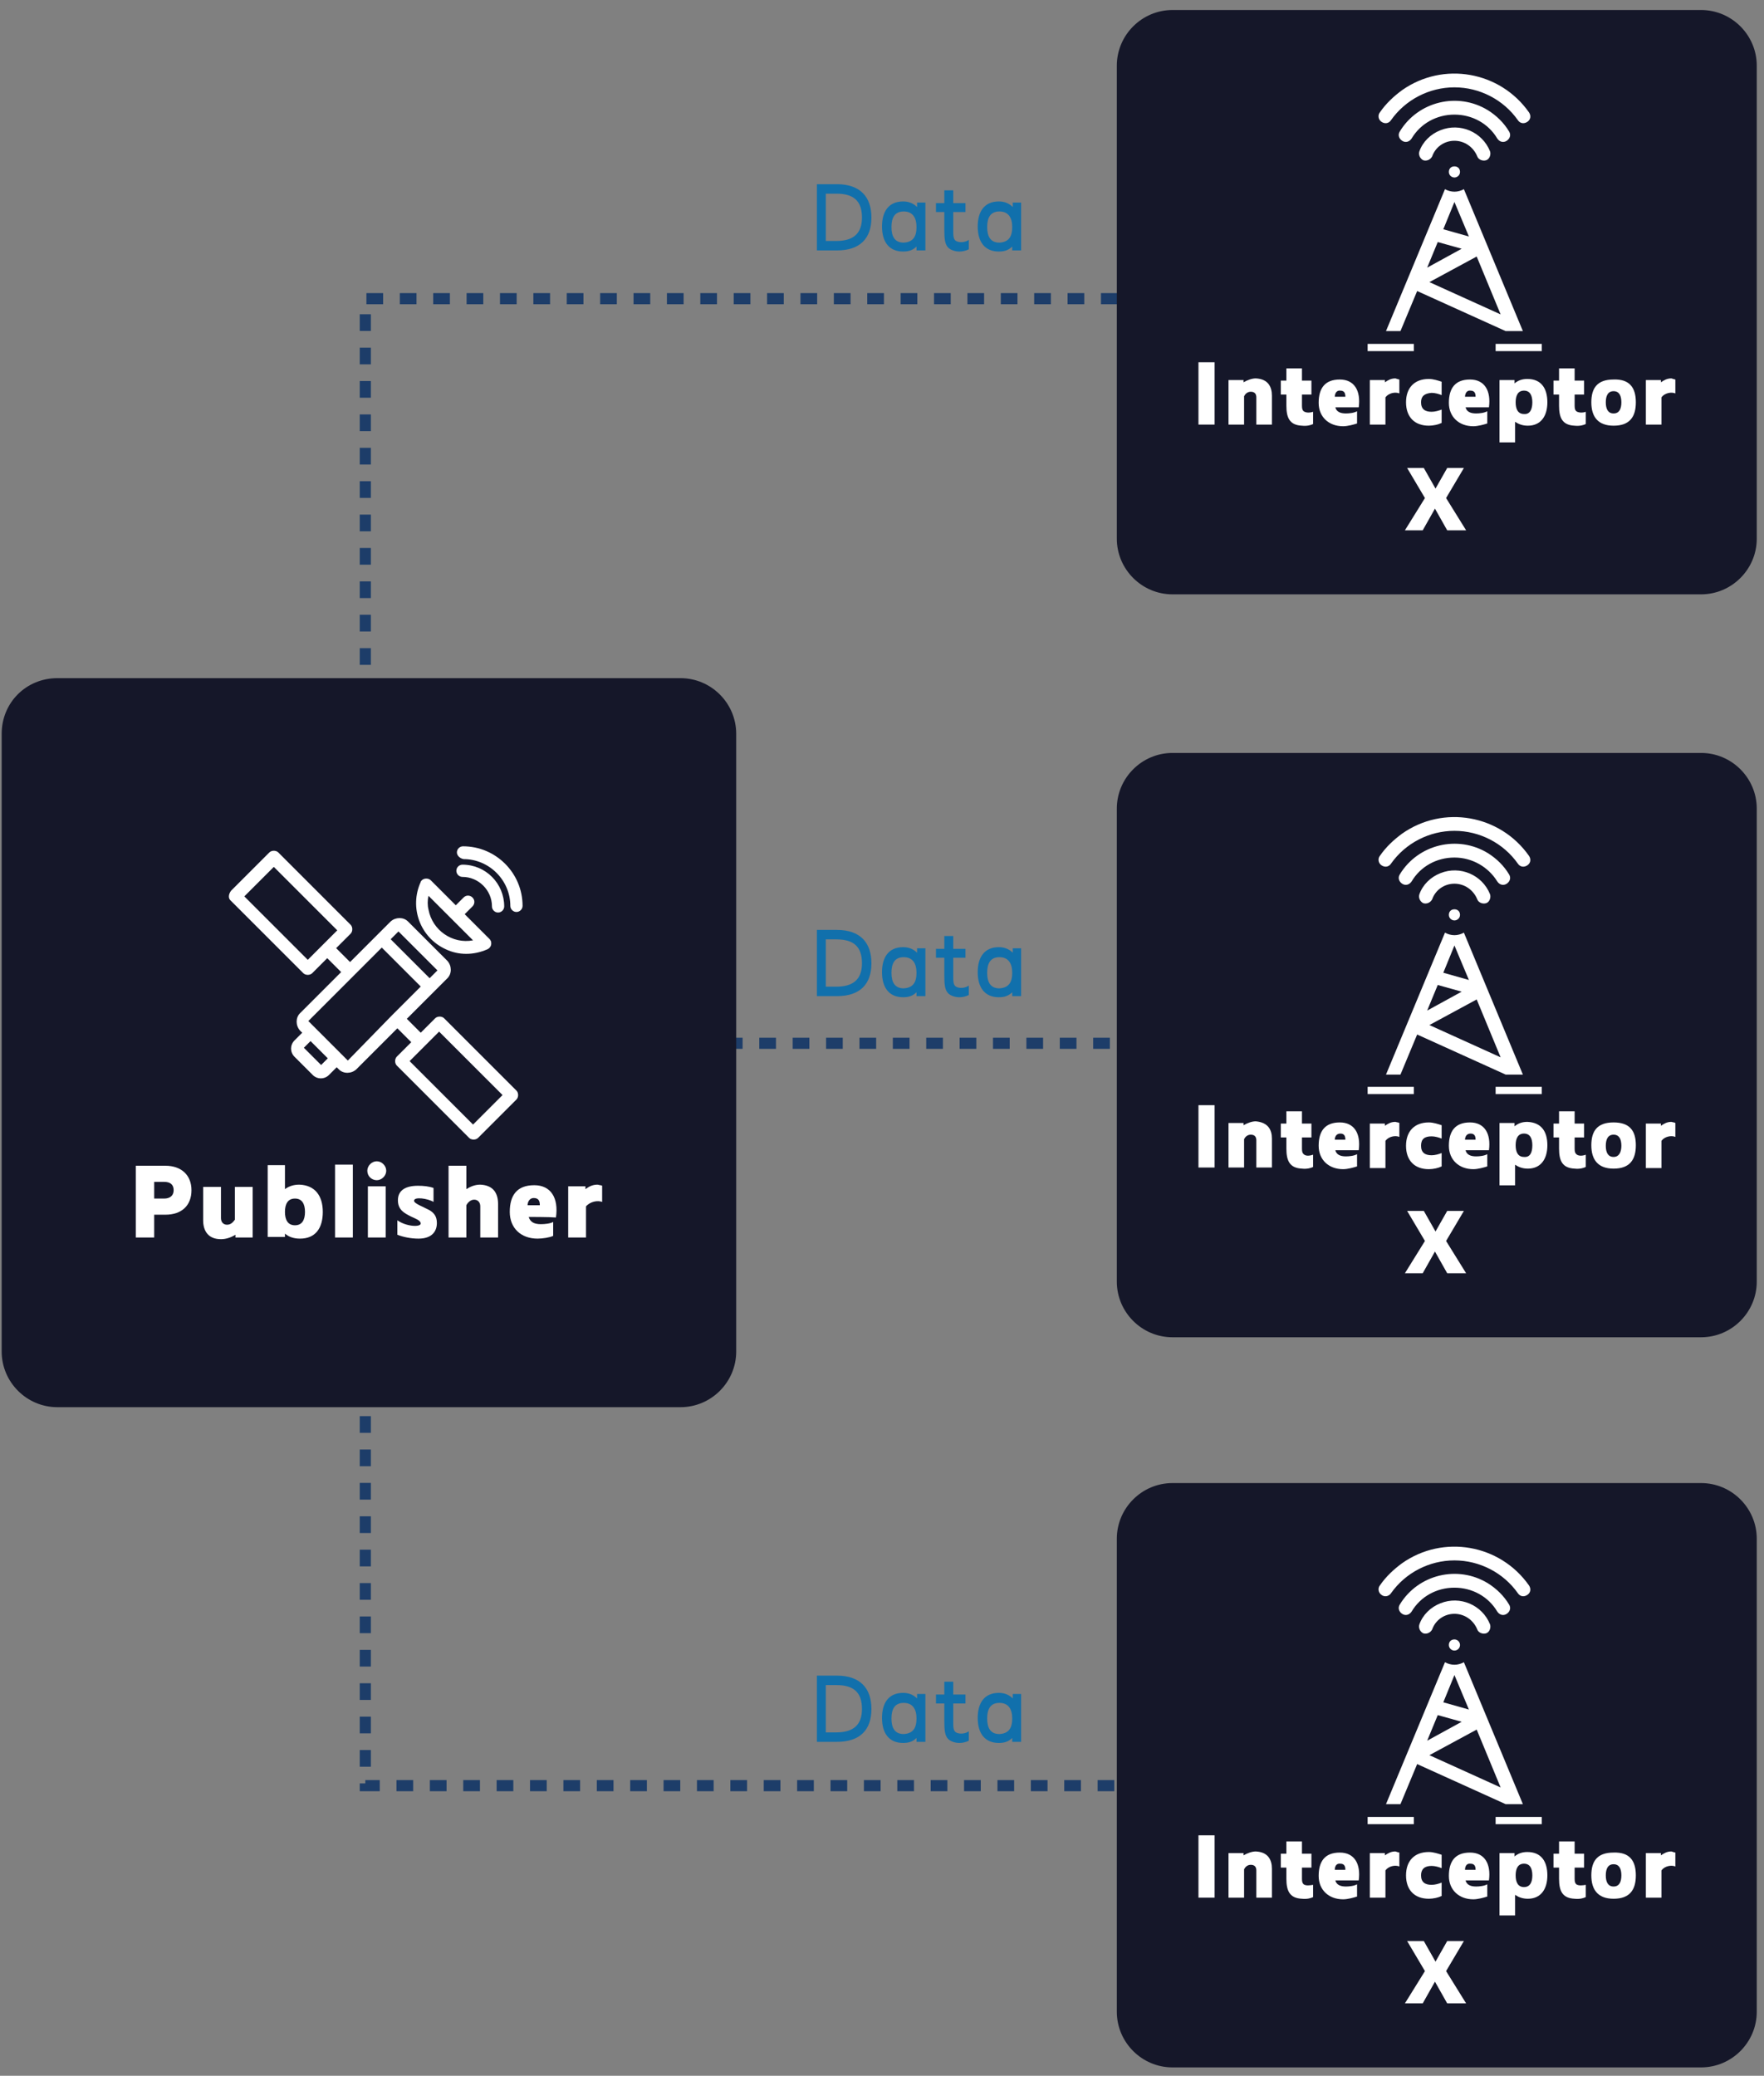 <?xml version="1.0" encoding="utf-8"?>
<!-- Generator: Adobe Illustrator 28.0.0, SVG Export Plug-In . SVG Version: 6.00 Build 0)  -->
<svg version="1.1" id="Layer_1" xmlns="http://www.w3.org/2000/svg" xmlns:xlink="http://www.w3.org/1999/xlink" x="0px" y="0px"
	 viewBox="0 0 317 373" style="enable-background:new 0 0 317 373;" xml:space="preserve">
<rect x="0" y="0" width="317" height="373" fill="#808080" stroke="none"/>
<style type="text/css">
	.st0{fill:none;stroke:#1D3D69;stroke-width:2;stroke-dasharray:3;}
	.st1{fill:#151729;}
	.st2{enable-background:new    ;}
	.st3{fill:#FFFFFF;}
	.st4{fill-rule:evenodd;clip-rule:evenodd;fill:#FFFFFF;}
	.st5{fill:#1170AC;}
</style>
<g id="Group_11918" transform="translate(717.648 418.671)">
	<path id="Path_34392" class="st0" d="M-469.4-97.8H-652V-365h193.8"/>
	<path id="Path_34393" class="st0" d="M-458.2-231.2H-652"/>
</g>
<g id="Group_11913" transform="translate(652 487.762)">
	<path id="Rectangle_4059" class="st1" d="M-641.7-365.9h112c5.5,0,10,4.5,10,10v111c0,5.5-4.5,10-10,10h-112c-5.5,0-10-4.5-10-10
		v-111C-651.7-361.5-647.3-365.9-641.7-365.9z"/>
	<g id="Group_11912" transform="translate(13.208 19.514)">
		<g class="st2">
			<path class="st3" d="M-630.8-293.4c0,2.7-1.7,4.4-4.7,4.4h-2v4.1h-3.3v-12.9h5.3C-632.6-297.8-630.8-296.1-630.8-293.4z
				 M-634-293.4c0-1-0.6-1.5-1.7-1.5h-1.8v3h1.8C-634.7-291.9-634-292.4-634-293.4z"/>
			<path class="st3" d="M-619.8-294.1v9.2h-3.1v-0.5c-0.8,0.5-1.7,0.8-2.6,0.8c-2.3,0-3.2-1.5-3.2-3.4c0-0.5,0-6,0-6h3.2
				c0,0,0,5.5,0,5.6c0,0.7,0.4,1.2,1.1,1.2c0.7,0,1.1-0.5,1.4-0.9v-5.9H-619.8z"/>
			<path class="st3" d="M-607.2-289.5c0,2.9-1.3,4.8-4.1,4.8c-1.1,0-2-0.3-2.7-0.9v0.6h-3.1v-12.9h3.1v4.3c0.7-0.5,1.5-0.8,2.6-0.8
				C-608.6-294.3-607.2-292.4-607.2-289.5z M-610.4-289.5c0-1.4-0.5-2.4-1.8-2.4c-1.3,0-1.8,1-1.8,2.4c0,1.4,0.5,2.4,1.8,2.4
				C-610.9-287.1-610.4-288.1-610.4-289.5z"/>
			<path class="st3" d="M-601.8-298v13.1h-3.2V-298H-601.8z"/>
			<path class="st3" d="M-599.2-296.9c0-0.9,0.8-1.7,1.7-1.7c0.9,0,1.7,0.8,1.7,1.7c0,0.9-0.8,1.7-1.7,1.7
				C-598.4-295.2-599.2-295.9-599.2-296.9z M-599.1-294.1h3.2v9.2h-3.2V-294.1z"/>
			<path class="st3" d="M-588-289.8c0.8,0.5,1.3,1.1,1.3,2.3c0,1.5-0.9,2.8-3.3,2.8c-1.4,0-2.8-0.3-3.8-0.7v-2.6
				c1.5,1.1,4.1,1.3,4.2,0.6c0-0.6-1-0.9-1.8-1.3c-1.2-0.6-2.3-1.2-2.3-2.9c0-1.8,1.4-2.6,3.6-2.6c1,0,2,0.1,2.8,0.4v2.5
				c-1-0.6-3.5-1-3.5-0.2C-590.8-291-589.1-290.4-588-289.8z"/>
			<path class="st3" d="M-575.7-290.9c0,0.5,0,6,0,6h-3.2c0,0,0-5.5,0-5.6c0-0.7-0.4-1.2-1.1-1.2c-0.7,0-1.2,0.6-1.4,1v5.8h-3.2
				v-12.9h3.2v4.2c0.8-0.5,1.6-0.8,2.5-0.8C-576.5-294.3-575.7-292.8-575.7-290.9z"/>
			<path class="st3" d="M-570.2-288.6c0.3,1,1.1,1.3,2.2,1.3c0.7,0,1.7-0.1,2.2-0.4c0,0.6,0,2.5,0,2.5c-0.6,0.3-1.9,0.5-2.8,0.5
				c-3,0-5-1.9-5-4.8c0-3,1.3-4.8,4.4-4.8c3,0,4.4,2.3,3.9,5.8C-566.4-288.6-570.1-288.6-570.2-288.6z M-570.4-290.7h2.2
				c0-0.6-0.1-1.3-1.1-1.3C-570.1-292-570.4-291.2-570.4-290.7z"/>
			<path class="st3" d="M-557-294.2c0,0,0,1.6,0,2.9c-0.8-0.3-2.1-0.1-2.9,0.8v5.6h-3.2v-9.2h3.1v0.5c0.7-0.5,1.3-0.8,2.2-0.8
				C-557.5-294.3-557.1-294.3-557-294.2z"/>
		</g>
		<path id="Path_34391" class="st3" d="M-623.7-345.4l13,13c0.4,0.4,1.2,0.4,1.6,0l2.7-2.7l2.5,2.5l-7.4,7.4c-0.8,0.8-0.8,2.2,0,3.1
			c0,0,0,0,0,0l0.4,0.4l-1.4,1.4c-0.8,0.8-0.8,2.1,0,2.9l3.3,3.3c0.8,0.8,2.1,0.8,2.9,0l1.4-1.4l0.4,0.4c0.8,0.8,2.2,0.8,3.1,0
			c0,0,0,0,0,0l7.4-7.4l2.5,2.5l-2.6,2.6c-0.4,0.4-0.4,1.2,0,1.6l13,13c0.4,0.4,1.2,0.4,1.6,0l6.9-6.9c0.4-0.4,0.4-1.2,0-1.6l-13-13
			c-0.4-0.4-1.2-0.4-1.6,0l-2.6,2.6l-2.5-2.5l7.3-7.3c0.8-0.8,0.8-2.2,0-3.1c0,0,0,0,0,0l-7.1-7.1c-0.8-0.8-2.2-0.8-3.1,0
			c0,0,0,0,0,0l-7.3,7.3l-2.5-2.5l2.6-2.6c0.4-0.4,0.4-1.2,0-1.6l-13-13c-0.4-0.4-1.2-0.4-1.6,0l-6.9,6.9
			C-624.2-346.5-624.2-345.8-623.7-345.4C-623.7-345.4-623.7-345.4-623.7-345.4z M-586.3-321.9l11.4,11.4l-5.3,5.3l-11.4-11.4
			l2.6-2.6l0,0l0,0L-586.3-321.9z M-607.5-315.9l-3.1-3.1l1.2-1.2l3.1,3.1L-607.5-315.9z M-602.7-316.7l-1.2-1.2l0,0l-4.7-4.7l0,0
			l-1.2-1.2l8.1-8.1l0,0l5.1-5.1l7,7l-5.1,5.1l0,0L-602.7-316.7z M-586.6-332.9l-1.4,1.4l-7-7l1.4-1.4L-586.6-332.9z M-616-351.5
			l11.4,11.4l-2.6,2.6l0,0l0,0l-2.7,2.7l-11.4-11.4L-616-351.5z M-577.6-336.7c0.6-0.3,0.8-0.9,0.6-1.5c-0.1-0.1-0.1-0.2-0.2-0.3
			l-4.5-4.5l1.4-1.4c0.4-0.4,0.5-1.1,0-1.6c-0.4-0.4-1.1-0.5-1.6,0c0,0,0,0,0,0l-1.4,1.4l-4.5-4.5c-0.4-0.4-1.2-0.4-1.6,0
			c-0.1,0.1-0.2,0.2-0.2,0.3c-2.1,4.6-0.1,10,4.5,12.1C-582.8-335.6-580.1-335.6-577.6-336.7z M-588.2-346.3l8,8
			c-3.7,0.7-7.3-1.8-8-5.5C-588.4-344.6-588.4-345.5-588.2-346.3z M-583.2-350.8c0-0.6,0.5-1.1,1.1-1.1c4.2,0,7.5,3.4,7.5,7.5
			c0,0.6-0.5,1.1-1.1,1.1c-0.6,0-1.1-0.5-1.1-1.1c0-2.9-2.4-5.3-5.3-5.3C-582.7-349.7-583.2-350.2-583.2-350.8L-583.2-350.8z
			 M-583.1-354.1c0-0.6,0.5-1.1,1.1-1.1c5.9,0,10.7,4.8,10.7,10.7c0,0.6-0.5,1.1-1.1,1.1c-0.6,0-1.1-0.5-1.1-1.1
			c0-4.6-3.8-8.4-8.4-8.4C-582.5-353-583.1-353.5-583.1-354.1C-583.1-354.1-583.1-354.1-583.1-354.1L-583.1-354.1z"/>
	</g>
</g>
<g id="Group_11915" transform="translate(853.999 365)">
	<path id="Rectangle_4060" class="st1" d="M-643.3-363.2h95c5.5,0,10,4.5,10,10v85c0,5.5-4.5,10-10,10h-95c-5.5,0-10-4.5-10-10v-85
		C-653.3-358.7-648.8-363.2-643.3-363.2z"/>
	<g id="Group_11914" transform="translate(10.571 7.096)">
		<path id="Path_34390" class="st4" d="M-587.5-309v-1.3h-8.3v1.3H-587.5z M-610.5-309v-1.3h-8.3v1.3H-610.5z M-603.2-340.2
			c0.5,0,1-0.4,1-1s-0.4-1-1-1s-1,0.4-1,1l0,0C-604.2-340.6-603.7-340.2-603.2-340.2L-603.2-340.2z M-603.2-346.8
			c1.8,0,3.4,1.1,4.1,2.8c0.2,0.6,1,0.9,1.6,0.7c0.6-0.2,0.9-1,0.7-1.6l0,0c-1.4-3.5-5.4-5.2-8.9-3.8c-1.8,0.7-3.2,2.1-3.8,3.8
			c-0.2,0.6,0.1,1.3,0.7,1.6c0.6,0.2,1.3-0.1,1.6-0.7C-606.6-345.7-605-346.8-603.2-346.8L-603.2-346.8z M-603.2-351.5
			c-3.2,0-6.1,1.6-7.7,4.3c-0.4,0.6-1.1,0.8-1.7,0.4c-0.6-0.4-0.8-1.1-0.4-1.7l0,0c3.3-5.4,10.4-7.1,15.8-3.8c1.6,1,2.9,2.3,3.8,3.8
			c0.4,0.6,0.2,1.3-0.4,1.7c-0.6,0.4-1.3,0.2-1.7-0.4l0,0C-597.1-349.9-600-351.5-603.2-351.5L-603.2-351.5z M-603.2-356.4
			c4.5,0,8.8,2.2,11.4,5.9c0.4,0.6,1.1,0.7,1.7,0.3c0.6-0.4,0.7-1.1,0.3-1.7c0,0,0,0,0,0c-5.2-7.4-15.4-9.2-22.8-4
			c-1.5,1.1-2.9,2.4-4,4c-0.4,0.5-0.3,1.3,0.3,1.7s1.3,0.3,1.7-0.3c0,0,0,0,0,0C-612-354.2-607.7-356.4-603.2-356.4L-603.2-356.4z
			 M-605.2-330.9l2-4.9l2.6,6.2L-605.2-330.9z M-590.9-312.6l-10.6-25.5c-1.1,0.6-2.3,0.6-3.4,0l-10.6,25.5h2.6l3-7.2l15.9,7.2
			L-590.9-312.6z M-607.7-321.4l8.5-4.6l4.3,10.4L-607.7-321.4z M-608.1-324l1.9-4.6l4.3,1.2L-608.1-324z"/>
		<g class="st2">
			<path class="st3" d="M-646.3-307v11.2h-2.9V-307H-646.3z"/>
			<path class="st3" d="M-636-301c0,0.5,0,5.2,0,5.2h-2.8c0,0,0-4.8,0-4.9c0-0.6-0.3-1-1-1c-0.6,0-1,0.4-1.2,0.8v5.1h-2.8v-8h2.7
				v0.4c0.7-0.4,1.5-0.7,2.2-0.7C-636.7-304-636-302.6-636-301z"/>
			<path class="st3" d="M-628.6-298.1v2.2c-0.4,0.2-1.1,0.4-2,0.3c-2.2-0.1-2.8-1.4-2.8-3.6v-2h-1v-2.5h1v-2.2h2.8v2.2h1.7v2.5h-1.7
				v2c0,0.6,0.1,0.8,0.3,1C-629.9-297.9-629.2-297.9-628.6-298.1z"/>
			<path class="st3" d="M-624.6-298.9c0.2,0.8,0.9,1.1,1.9,1.1c0.6,0,1.5-0.1,2-0.4c0,0.5,0,2.2,0,2.2c-0.6,0.2-1.7,0.5-2.5,0.5
				c-2.6,0-4.4-1.7-4.4-4.2c0-2.6,1.1-4.2,3.8-4.2c2.6,0,3.8,2,3.4,5C-621.3-298.9-624.5-298.9-624.6-298.9z M-624.7-300.8h1.9
				c0-0.5-0.1-1.1-0.9-1.1C-624.5-302-624.7-301.2-624.7-300.8z"/>
			<path class="st3" d="M-613.1-303.9c0,0,0,1.4,0,2.5c-0.7-0.3-1.9-0.1-2.5,0.7v4.9h-2.8v-8h2.7v0.4c0.6-0.4,1.1-0.7,1.9-0.7
				C-613.5-304-613.2-303.9-613.1-303.9z"/>
			<path class="st3" d="M-609.2-299.8c0,1.2,0.7,1.7,1.9,1.7c0.6,0,1.3-0.2,1.8-0.4c0,0.5,0,2.4,0,2.4c-0.6,0.3-1.5,0.5-2.3,0.5
				c-2.6,0-4.1-1.6-4.1-4.2c0-2.6,1.5-4.2,4.1-4.2c0.8,0,1.7,0.3,2.3,0.5c0,0,0,1.9,0,2.4c-0.5-0.2-1.2-0.4-1.8-0.4
				C-608.6-301.4-609.2-300.9-609.2-299.8z"/>
			<path class="st3" d="M-601.2-298.9c0.2,0.8,0.9,1.1,1.9,1.1c0.6,0,1.5-0.1,2-0.4c0,0.5,0,2.2,0,2.2c-0.6,0.2-1.7,0.5-2.5,0.5
				c-2.6,0-4.4-1.7-4.4-4.2c0-2.6,1.1-4.2,3.8-4.2c2.6,0,3.8,2,3.4,5C-597.9-298.9-601.1-298.9-601.2-298.9z M-601.3-300.8h1.9
				c0-0.5-0.1-1.1-0.9-1.1C-601.1-302-601.3-301.2-601.3-300.8z"/>
			<path class="st3" d="M-586.5-299.8c0,2.5-1.2,4.2-3.5,4.2c-1,0-1.7-0.3-2.3-0.7v3.7h-2.8v-11.2h2.7v0.6c0.6-0.5,1.3-0.8,2.3-0.8
				C-587.6-304-586.5-302.3-586.5-299.8z M-589.2-299.8c0-1.2-0.4-2.1-1.5-2.1c-1.1,0-1.5,0.9-1.5,2.1c0,1.2,0.4,2.1,1.5,2.1
				C-589.6-297.6-589.2-298.6-589.2-299.8z"/>
			<path class="st3" d="M-579.6-298.1v2.2c-0.4,0.2-1.1,0.4-2,0.3c-2.2-0.1-2.8-1.4-2.8-3.6v-2h-1v-2.5h1v-2.2h2.8v2.2h1.7v2.5h-1.7
				v2c0,0.6,0.1,0.8,0.3,1C-580.9-297.9-580.1-297.9-579.6-298.1z"/>
			<path class="st3" d="M-570.6-299.8c0,2.6-1.1,4.2-4,4.2c-2.8,0-4-1.6-4-4.2c0-2.6,1.1-4.1,4-4.1
				C-571.7-304-570.6-302.4-570.6-299.8z M-573.2-299.8c0-1.2-0.4-2-1.4-2s-1.4,0.8-1.4,2s0.4,2,1.4,2S-573.2-298.6-573.2-299.8z"/>
			<path class="st3" d="M-563.5-303.9c0,0,0,1.4,0,2.5c-0.7-0.3-1.9-0.1-2.5,0.7v4.9h-2.8v-8h2.7v0.4c0.6-0.4,1.1-0.7,1.9-0.7
				C-563.9-304-563.6-303.9-563.5-303.9z"/>
		</g>
		<g class="st2">
			<path class="st3" d="M-604.5-276.8l-2.2-3.9l-2.2,3.9h-3.2l3.6-5.8l-3.2-5.4h3l2.1,3.7l2.1-3.7h3l-3.2,5.4l3.6,5.8H-604.5z"/>
		</g>
	</g>
</g>
<g id="Group_11915_00000047778093202199978330000005683060828356916927_" transform="translate(853.999 365)">
	<path id="Rectangle_4060_00000176725579180896782130000011741959498656203711_" class="st1" d="M-643.3-229.7h95
		c5.5,0,10,4.5,10,10v85c0,5.5-4.5,10-10,10h-95c-5.5,0-10-4.5-10-10v-85C-653.3-225.2-648.8-229.7-643.3-229.7z"/>
	<g id="Group_11914_00000030445484794778634480000012051155718255167634_" transform="translate(10.571 7.096)">
		<path id="Path_34390_00000160876475687366093260000002192899491814240431_" class="st4" d="M-587.5-175.5v-1.3h-8.3v1.3H-587.5z
			 M-610.5-175.5v-1.3h-8.3v1.3H-610.5z M-603.2-206.7c0.5,0,1-0.4,1-1s-0.4-1-1-1s-1,0.4-1,1l0,0
			C-604.2-207.1-603.7-206.7-603.2-206.7L-603.2-206.7z M-603.2-213.3c1.8,0,3.4,1.1,4.1,2.8c0.2,0.6,1,0.9,1.6,0.7
			c0.6-0.2,0.9-1,0.7-1.6l0,0c-1.4-3.5-5.4-5.2-8.9-3.8c-1.8,0.7-3.2,2.1-3.8,3.8c-0.2,0.6,0.1,1.3,0.7,1.6c0.6,0.2,1.3-0.1,1.6-0.7
			C-606.6-212.2-605-213.3-603.2-213.3L-603.2-213.3z M-603.2-218c-3.2,0-6.1,1.6-7.7,4.3c-0.4,0.6-1.1,0.8-1.7,0.4
			c-0.6-0.4-0.8-1.1-0.4-1.7l0,0c3.3-5.4,10.4-7.1,15.8-3.8c1.6,1,2.9,2.3,3.8,3.8c0.4,0.6,0.2,1.3-0.4,1.7
			c-0.6,0.4-1.3,0.2-1.7-0.4l0,0C-597.1-216.3-600-218-603.2-218L-603.2-218z M-603.2-222.8c4.5,0,8.8,2.2,11.4,5.9
			c0.4,0.6,1.1,0.7,1.7,0.3c0.6-0.4,0.7-1.1,0.3-1.7c0,0,0,0,0,0c-5.2-7.4-15.4-9.2-22.8-4c-1.5,1.1-2.9,2.4-4,4
			c-0.4,0.5-0.3,1.3,0.3,1.7s1.3,0.3,1.7-0.3c0,0,0,0,0,0C-612-220.6-607.7-222.8-603.2-222.8L-603.2-222.8z M-605.2-197.3l2-4.9
			l2.6,6.2L-605.2-197.3z M-590.9-179l-10.6-25.5c-1.1,0.6-2.3,0.6-3.4,0l-10.6,25.5h2.6l3-7.2l15.9,7.2L-590.9-179z M-607.7-187.9
			l8.5-4.6l4.3,10.4L-607.7-187.9z M-608.1-190.5l1.9-4.6l4.3,1.2L-608.1-190.5z"/>
		<g class="st2">
			<path class="st3" d="M-646.3-173.5v11.2h-2.9v-11.2H-646.3z"/>
			<path class="st3" d="M-636-167.5c0,0.5,0,5.2,0,5.2h-2.8c0,0,0-4.8,0-4.9c0-0.6-0.3-1-1-1c-0.6,0-1,0.4-1.2,0.8v5.1h-2.8v-8h2.7
				v0.4c0.7-0.4,1.5-0.7,2.2-0.7C-636.7-170.4-636-169.1-636-167.5z"/>
			<path class="st3" d="M-628.6-164.6v2.2c-0.4,0.2-1.1,0.4-2,0.3c-2.2-0.1-2.8-1.4-2.8-3.6v-2h-1v-2.5h1v-2.2h2.8v2.2h1.7v2.5h-1.7
				v2c0,0.6,0.1,0.8,0.3,1C-629.9-164.3-629.2-164.4-628.6-164.6z"/>
			<path class="st3" d="M-624.6-165.4c0.2,0.8,0.9,1.1,1.9,1.1c0.6,0,1.5-0.1,2-0.4c0,0.5,0,2.2,0,2.2c-0.6,0.2-1.7,0.5-2.5,0.5
				c-2.6,0-4.4-1.7-4.4-4.2c0-2.6,1.1-4.2,3.8-4.2c2.6,0,3.8,2,3.4,5C-621.3-165.4-624.5-165.4-624.6-165.4z M-624.7-167.3h1.9
				c0-0.5-0.1-1.1-0.9-1.1C-624.5-168.4-624.7-167.7-624.7-167.3z"/>
			<path class="st3" d="M-613.1-170.3c0,0,0,1.4,0,2.5c-0.7-0.3-1.9-0.1-2.5,0.7v4.9h-2.8v-8h2.7v0.4c0.6-0.4,1.1-0.7,1.9-0.7
				C-613.5-170.4-613.2-170.4-613.1-170.3z"/>
			<path class="st3" d="M-609.2-166.2c0,1.2,0.7,1.7,1.9,1.7c0.6,0,1.3-0.2,1.8-0.4c0,0.5,0,2.4,0,2.4c-0.6,0.3-1.5,0.5-2.3,0.5
				c-2.6,0-4.1-1.6-4.1-4.2c0-2.6,1.5-4.2,4.1-4.2c0.8,0,1.7,0.3,2.3,0.5c0,0,0,1.9,0,2.4c-0.5-0.2-1.2-0.4-1.8-0.4
				C-608.6-167.9-609.2-167.4-609.2-166.2z"/>
			<path class="st3" d="M-601.2-165.4c0.2,0.8,0.9,1.1,1.9,1.1c0.6,0,1.5-0.1,2-0.4c0,0.5,0,2.2,0,2.2c-0.6,0.2-1.7,0.5-2.5,0.5
				c-2.6,0-4.4-1.7-4.4-4.2c0-2.6,1.1-4.2,3.8-4.2c2.6,0,3.8,2,3.4,5C-597.9-165.4-601.1-165.4-601.2-165.4z M-601.3-167.3h1.9
				c0-0.5-0.1-1.1-0.9-1.1C-601.1-168.4-601.3-167.7-601.3-167.3z"/>
			<path class="st3" d="M-586.5-166.3c0,2.5-1.2,4.2-3.5,4.2c-1,0-1.7-0.3-2.3-0.7v3.7h-2.8v-11.2h2.7v0.6c0.6-0.5,1.3-0.8,2.3-0.8
				C-587.6-170.4-586.5-168.8-586.5-166.3z M-589.2-166.3c0-1.2-0.4-2.1-1.5-2.1c-1.1,0-1.5,0.9-1.5,2.1c0,1.2,0.4,2.1,1.5,2.1
				C-589.6-164.1-589.2-165-589.2-166.3z"/>
			<path class="st3" d="M-579.6-164.6v2.2c-0.4,0.2-1.1,0.4-2,0.3c-2.2-0.1-2.8-1.4-2.8-3.6v-2h-1v-2.5h1v-2.2h2.8v2.2h1.7v2.5h-1.7
				v2c0,0.6,0.1,0.8,0.3,1C-580.9-164.3-580.1-164.4-579.6-164.6z"/>
			<path class="st3" d="M-570.6-166.3c0,2.6-1.1,4.2-4,4.2c-2.8,0-4-1.6-4-4.2c0-2.6,1.1-4.1,4-4.1
				C-571.7-170.4-570.6-168.9-570.6-166.3z M-573.2-166.2c0-1.2-0.4-2-1.4-2s-1.4,0.8-1.4,2s0.4,2,1.4,2S-573.2-165.1-573.2-166.2z"
				/>
			<path class="st3" d="M-563.5-170.3c0,0,0,1.4,0,2.5c-0.7-0.3-1.9-0.1-2.5,0.7v4.9h-2.8v-8h2.7v0.4c0.6-0.4,1.1-0.7,1.9-0.7
				C-563.9-170.4-563.6-170.4-563.5-170.3z"/>
		</g>
		<g class="st2">
			<path class="st3" d="M-604.5-143.3l-2.2-3.9l-2.2,3.9h-3.2l3.6-5.8l-3.2-5.4h3l2.1,3.7l2.1-3.7h3l-3.2,5.4l3.6,5.8H-604.5z"/>
		</g>
	</g>
</g>
<g id="Group_11915_00000003091117427634407080000010519499184950261135_" transform="translate(853.999 365)">
	<path id="Rectangle_4060_00000033357456146262287070000013522599711023752321_" class="st1" d="M-643.3-98.5h95c5.5,0,10,4.5,10,10
		v85c0,5.5-4.5,10-10,10h-95c-5.5,0-10-4.5-10-10v-85C-653.3-94-648.8-98.5-643.3-98.5z"/>
	<g id="Group_11914_00000049212399175972992540000007517409456929205166_" transform="translate(10.571 7.096)">
		<path id="Path_34390_00000156571673931641690670000015356313783691637919_" class="st4" d="M-587.5-44.3v-1.3h-8.3v1.3H-587.5z
			 M-610.5-44.3v-1.3h-8.3v1.3H-610.5z M-603.2-75.5c0.5,0,1-0.4,1-1c0-0.5-0.4-1-1-1s-1,0.4-1,1l0,0
			C-604.2-75.9-603.7-75.5-603.2-75.5L-603.2-75.5z M-603.2-82.1c1.8,0,3.4,1.1,4.1,2.8c0.2,0.6,1,0.9,1.6,0.7
			c0.6-0.2,0.9-1,0.7-1.6l0,0c-1.4-3.5-5.4-5.2-8.9-3.8c-1.8,0.7-3.2,2.1-3.8,3.8c-0.2,0.6,0.1,1.3,0.7,1.6c0.6,0.2,1.3-0.1,1.6-0.7
			C-606.6-81-605-82.1-603.2-82.1L-603.2-82.1z M-603.2-86.8c-3.2,0-6.1,1.6-7.7,4.3c-0.4,0.6-1.1,0.8-1.7,0.4
			c-0.6-0.4-0.8-1.1-0.4-1.7l0,0c3.3-5.4,10.4-7.1,15.8-3.8c1.6,1,2.9,2.3,3.8,3.8c0.4,0.6,0.2,1.3-0.4,1.7
			c-0.6,0.4-1.3,0.2-1.7-0.4l0,0C-597.1-85.2-600-86.8-603.2-86.8L-603.2-86.8z M-603.2-91.7c4.5,0,8.8,2.2,11.4,5.9
			c0.4,0.6,1.1,0.7,1.7,0.3s0.7-1.1,0.3-1.7c0,0,0,0,0,0c-5.2-7.4-15.4-9.2-22.8-4c-1.5,1.1-2.9,2.4-4,4c-0.4,0.5-0.3,1.3,0.3,1.7
			c0.5,0.4,1.3,0.3,1.7-0.3c0,0,0,0,0,0C-612-89.5-607.7-91.7-603.2-91.7L-603.2-91.7z M-605.2-66.2l2-4.9l2.6,6.2L-605.2-66.2z
			 M-590.9-47.9l-10.6-25.5c-1.1,0.6-2.3,0.6-3.4,0l-10.6,25.5h2.6l3-7.2l15.9,7.2L-590.9-47.9z M-607.7-56.7l8.5-4.6l4.3,10.4
			L-607.7-56.7z M-608.1-59.3l1.9-4.6l4.3,1.2L-608.1-59.3z"/>
		<g class="st2">
			<path class="st3" d="M-646.3-42.3v11.2h-2.9v-11.2H-646.3z"/>
			<path class="st3" d="M-636-36.3c0,0.5,0,5.2,0,5.2h-2.8c0,0,0-4.8,0-4.9c0-0.6-0.3-1-1-1c-0.6,0-1,0.4-1.2,0.8v5.1h-2.8v-8h2.7
				v0.4c0.7-0.4,1.5-0.7,2.2-0.7C-636.7-39.3-636-37.9-636-36.3z"/>
			<path class="st3" d="M-628.6-33.4v2.2c-0.4,0.2-1.1,0.4-2,0.3c-2.2-0.1-2.8-1.4-2.8-3.6v-2h-1v-2.5h1v-2.2h2.8v2.2h1.7v2.5h-1.7
				v2c0,0.6,0.1,0.8,0.3,1C-629.9-33.2-629.2-33.3-628.6-33.4z"/>
			<path class="st3" d="M-624.6-34.2c0.2,0.8,0.9,1.1,1.9,1.1c0.6,0,1.5-0.1,2-0.4c0,0.5,0,2.2,0,2.2c-0.6,0.2-1.7,0.5-2.5,0.5
				c-2.6,0-4.4-1.7-4.4-4.2c0-2.6,1.1-4.2,3.8-4.2c2.6,0,3.8,2,3.4,5C-621.3-34.2-624.5-34.2-624.6-34.2z M-624.7-36.1h1.9
				c0-0.5-0.1-1.1-0.9-1.1C-624.5-37.3-624.7-36.6-624.7-36.1z"/>
			<path class="st3" d="M-613.1-39.2c0,0,0,1.4,0,2.5c-0.7-0.3-1.9-0.1-2.5,0.7v4.9h-2.8v-8h2.7v0.4c0.6-0.4,1.1-0.7,1.9-0.7
				C-613.5-39.3-613.2-39.2-613.1-39.2z"/>
			<path class="st3" d="M-609.2-35.1c0,1.2,0.7,1.7,1.9,1.7c0.6,0,1.3-0.2,1.8-0.4c0,0.5,0,2.4,0,2.4c-0.6,0.3-1.5,0.5-2.3,0.5
				c-2.6,0-4.1-1.6-4.1-4.2c0-2.6,1.5-4.2,4.1-4.2c0.8,0,1.7,0.3,2.3,0.5c0,0,0,1.9,0,2.4c-0.5-0.2-1.2-0.4-1.8-0.4
				C-608.6-36.8-609.2-36.2-609.2-35.1z"/>
			<path class="st3" d="M-601.2-34.2c0.2,0.8,0.9,1.1,1.9,1.1c0.6,0,1.5-0.1,2-0.4c0,0.5,0,2.2,0,2.2c-0.6,0.2-1.7,0.5-2.5,0.5
				c-2.6,0-4.4-1.7-4.4-4.2c0-2.6,1.1-4.2,3.8-4.2c2.6,0,3.8,2,3.4,5C-597.9-34.2-601.1-34.2-601.2-34.2z M-601.3-36.1h1.9
				c0-0.5-0.1-1.1-0.9-1.1C-601.1-37.3-601.3-36.6-601.3-36.1z"/>
			<path class="st3" d="M-586.5-35.1c0,2.5-1.2,4.2-3.5,4.2c-1,0-1.7-0.3-2.3-0.7v3.7h-2.8v-11.2h2.7v0.6c0.6-0.5,1.3-0.8,2.3-0.8
				C-587.6-39.3-586.5-37.6-586.5-35.1z M-589.2-35.1c0-1.2-0.4-2.1-1.5-2.1c-1.1,0-1.5,0.9-1.5,2.1c0,1.2,0.4,2.1,1.5,2.1
				C-589.6-33-589.2-33.9-589.2-35.1z"/>
			<path class="st3" d="M-579.6-33.4v2.2c-0.4,0.2-1.1,0.4-2,0.3c-2.2-0.1-2.8-1.4-2.8-3.6v-2h-1v-2.5h1v-2.2h2.8v2.2h1.7v2.5h-1.7
				v2c0,0.6,0.1,0.8,0.3,1C-580.9-33.2-580.1-33.3-579.6-33.4z"/>
			<path class="st3" d="M-570.6-35.1c0,2.6-1.1,4.2-4,4.2c-2.8,0-4-1.6-4-4.2c0-2.6,1.1-4.1,4-4.1
				C-571.7-39.3-570.6-37.7-570.6-35.1z M-573.2-35.1c0-1.2-0.4-2-1.4-2s-1.4,0.8-1.4,2s0.4,2,1.4,2S-573.2-33.9-573.2-35.1z"/>
			<path class="st3" d="M-563.5-39.2c0,0,0,1.4,0,2.5c-0.7-0.3-1.9-0.1-2.5,0.7v4.9h-2.8v-8h2.7v0.4c0.6-0.4,1.1-0.7,1.9-0.7
				C-563.9-39.3-563.6-39.2-563.5-39.2z"/>
		</g>
		<g class="st2">
			<path class="st3" d="M-604.5-12.1l-2.2-3.9l-2.2,3.9h-3.2l3.6-5.8l-3.2-5.4h3l2.1,3.7l2.1-3.7h3l-3.2,5.4l3.6,5.8H-604.5z"/>
		</g>
	</g>
</g>
<g class="st2">
	<path class="st5" d="M156.6,39.1c0,3.7-2,5.9-6.2,5.9h-3.6V33.1h3.6C154.6,33.1,156.6,35.4,156.6,39.1z M154.9,39.1
		c0-3-1.5-4.3-4.6-4.3h-1.9v8.5h1.9C153.3,43.3,154.9,42,154.9,39.1z"/>
	<path class="st5" d="M166.3,36.5V45h-1.6v-0.7c-0.6,0.6-1.3,0.9-2.4,0.9c-2.5,0-3.8-1.7-3.8-4.5c0-2.7,1.2-4.5,3.8-4.5
		c1.1,0,1.9,0.4,2.5,1v-0.8H166.3z M164.7,40.8c0-1.7-0.7-2.8-2.3-2.8c-1.6,0-2.2,1.1-2.2,2.8s0.6,2.8,2.2,2.8
		C164.1,43.5,164.7,42.5,164.7,40.8z"/>
	<path class="st5" d="M174.1,43.1v1.7c-0.6,0.3-1.2,0.4-1.7,0.4c-0.8,0-1.6-0.3-2-0.7c-0.6-0.6-0.7-1.6-0.7-3.2v-3.2h-1.5v-1.6h1.5
		v-2.3h1.6v2.3h2.2v1.6h-2.2v3.2c0,1,0,1.7,0.5,2C172.5,43.7,173.6,43.5,174.1,43.1z"/>
	<path class="st5" d="M183.5,36.5V45h-1.6v-0.7c-0.6,0.6-1.3,0.9-2.4,0.9c-2.5,0-3.8-1.7-3.8-4.5c0-2.7,1.2-4.5,3.8-4.5
		c1.1,0,1.9,0.4,2.5,1v-0.8H183.5z M181.9,40.8c0-1.7-0.7-2.8-2.3-2.8c-1.6,0-2.2,1.1-2.2,2.8s0.6,2.8,2.2,2.8
		C181.3,43.5,181.9,42.5,181.9,40.8z"/>
</g>
<g class="st2">
	<path class="st5" d="M156.6,173.1c0,3.7-2,5.9-6.2,5.9h-3.6v-11.9h3.6C154.6,167.1,156.6,169.4,156.6,173.1z M154.9,173.1
		c0-3-1.5-4.3-4.6-4.3h-1.9v8.5h1.9C153.3,177.3,154.9,176,154.9,173.1z"/>
	<path class="st5" d="M166.3,170.5v8.5h-1.6v-0.7c-0.6,0.6-1.3,0.9-2.4,0.9c-2.5,0-3.8-1.7-3.8-4.5c0-2.7,1.2-4.5,3.8-4.5
		c1.1,0,1.9,0.4,2.5,1v-0.8H166.3z M164.7,174.8c0-1.7-0.7-2.8-2.3-2.8c-1.6,0-2.2,1.1-2.2,2.8s0.6,2.8,2.2,2.8
		C164.1,177.5,164.7,176.5,164.7,174.8z"/>
	<path class="st5" d="M174.1,177.1v1.7c-0.6,0.3-1.2,0.4-1.7,0.4c-0.8,0-1.6-0.3-2-0.7c-0.6-0.6-0.7-1.6-0.7-3.2v-3.2h-1.5v-1.6h1.5
		v-2.3h1.6v2.3h2.2v1.6h-2.2v3.2c0,1,0,1.7,0.5,2C172.5,177.7,173.6,177.5,174.1,177.1z"/>
	<path class="st5" d="M183.5,170.5v8.5h-1.6v-0.7c-0.6,0.6-1.3,0.9-2.4,0.9c-2.5,0-3.8-1.7-3.8-4.5c0-2.7,1.2-4.5,3.8-4.5
		c1.1,0,1.9,0.4,2.5,1v-0.8H183.5z M181.9,174.8c0-1.7-0.7-2.8-2.3-2.8c-1.6,0-2.2,1.1-2.2,2.8s0.6,2.8,2.2,2.8
		C181.3,177.5,181.9,176.5,181.9,174.8z"/>
</g>
<g class="st2">
	<path class="st5" d="M156.6,307.1c0,3.7-2,5.9-6.2,5.9h-3.6v-11.9h3.6C154.6,301.1,156.6,303.4,156.6,307.1z M154.9,307.1
		c0-3-1.5-4.3-4.6-4.3h-1.9v8.5h1.9C153.3,311.3,154.9,310,154.9,307.1z"/>
	<path class="st5" d="M166.3,304.5v8.5h-1.6v-0.7c-0.6,0.6-1.3,0.9-2.4,0.9c-2.5,0-3.8-1.7-3.8-4.5c0-2.7,1.2-4.5,3.8-4.5
		c1.1,0,1.9,0.4,2.5,1v-0.8H166.3z M164.7,308.8c0-1.7-0.7-2.8-2.3-2.8c-1.6,0-2.2,1.1-2.2,2.8s0.6,2.8,2.2,2.8
		C164.1,311.5,164.7,310.5,164.7,308.8z"/>
	<path class="st5" d="M174.1,311.1v1.7c-0.6,0.3-1.2,0.4-1.7,0.4c-0.8,0-1.6-0.3-2-0.7c-0.6-0.6-0.7-1.6-0.7-3.2v-3.2h-1.5v-1.6h1.5
		v-2.3h1.6v2.3h2.2v1.6h-2.2v3.2c0,1,0,1.7,0.5,2C172.5,311.7,173.6,311.5,174.1,311.1z"/>
	<path class="st5" d="M183.5,304.5v8.5h-1.6v-0.7c-0.6,0.6-1.3,0.9-2.4,0.9c-2.5,0-3.8-1.7-3.8-4.5c0-2.7,1.2-4.5,3.8-4.5
		c1.1,0,1.9,0.4,2.5,1v-0.8H183.5z M181.9,308.8c0-1.7-0.7-2.8-2.3-2.8c-1.6,0-2.2,1.1-2.2,2.8s0.6,2.8,2.2,2.8
		C181.3,311.5,181.9,310.5,181.9,308.8z"/>
</g>
</svg>
